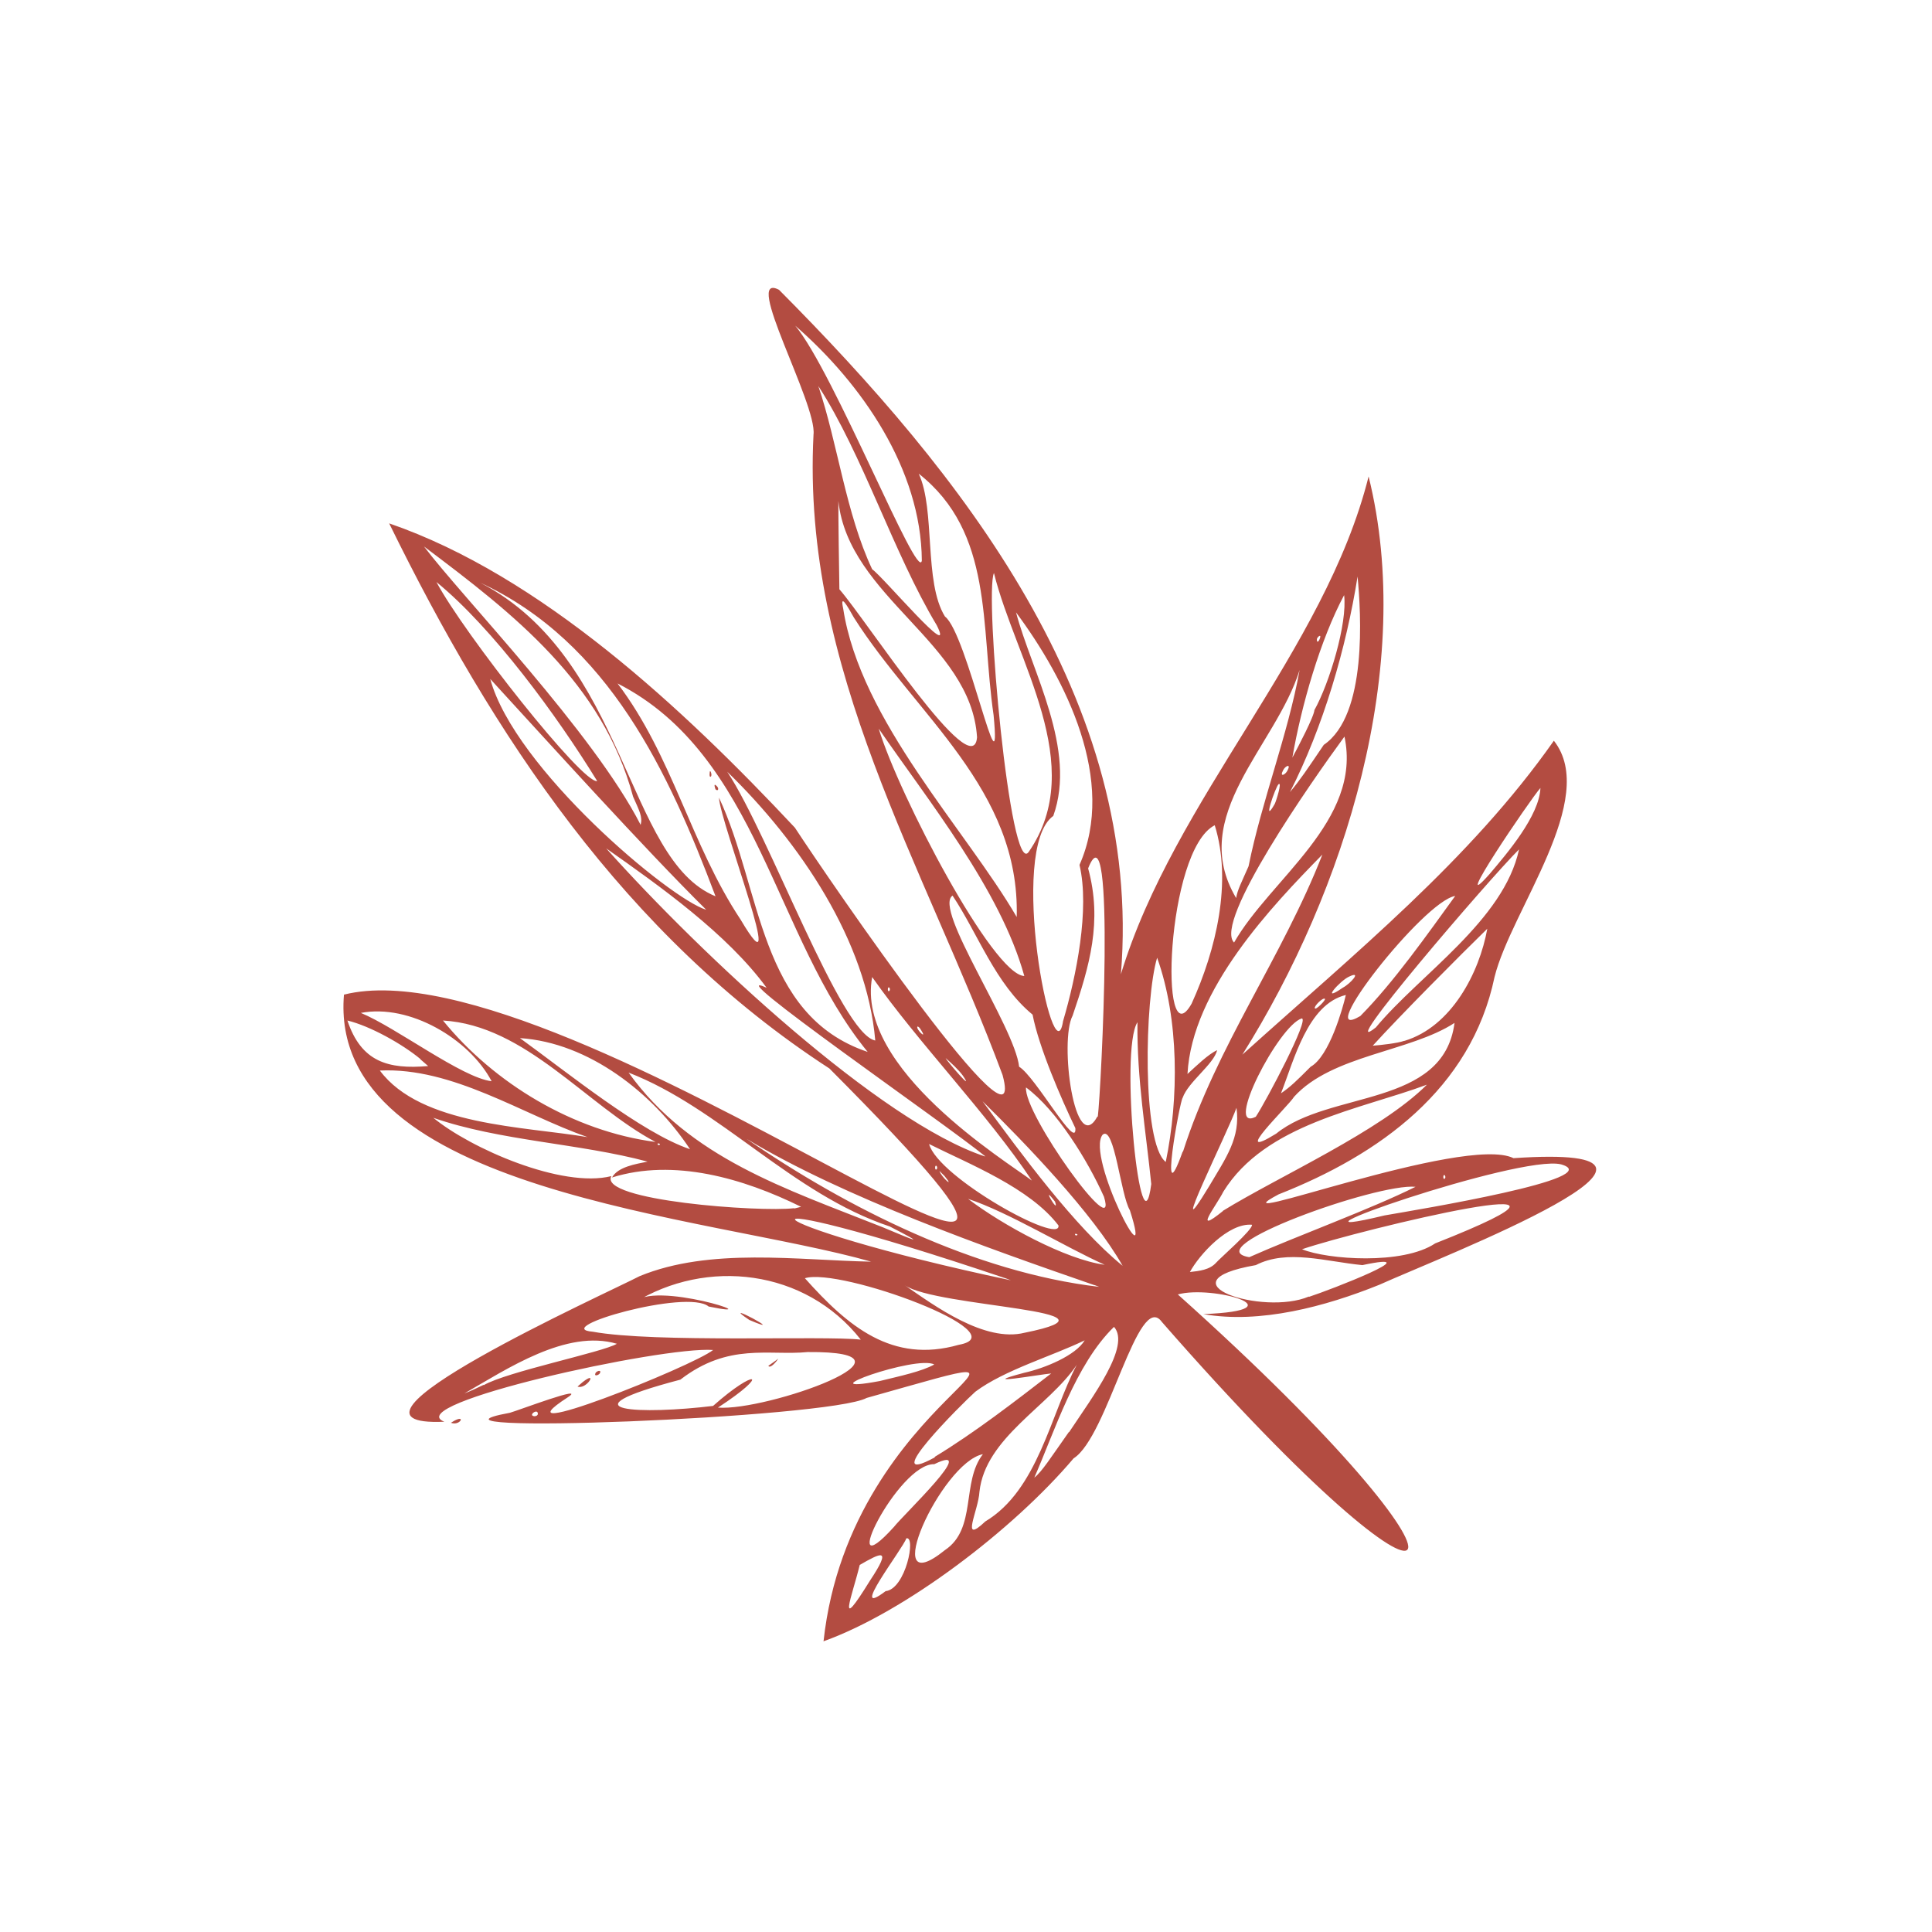 <?xml version="1.0" encoding="UTF-8"?><svg id="Calque_1" xmlns="http://www.w3.org/2000/svg" viewBox="0 0 56 56"><defs><style>.cls-1{fill:#b34c41;}</style></defs><g id="layer1"><path id="path1513-4" class="cls-1" d="M23.87,47.58c.78-7.25,8.27-9.03,1.25-7.06-1.07.59-13.87,1.08-10.34.43.25-.07,2.25-.83,1.68-.45-2.23,1.44,3.63-.9,4.21-1.37-1.5-.11-9.1,1.57-7.79,2.08-3.92.17,4.74-3.74,5.66-4.22,2.04-.84,4.59-.46,6.71-.42-4.7-1.34-15.76-1.99-15.28-7.74,6.53-1.64,25.8,13.92,14.07,2.14-5.93-3.85-9.76-9.68-12.76-15.8,4.39,1.51,8.53,5.37,11.76,8.82.98,1.5,6.78,9.97,6.02,7.17-2.27-6.1-5.83-11.76-5.48-18.56.11-.89-2.08-4.76-1-4.2,5.26,5.29,10.56,11.9,9.91,19.84,1.54-5.09,5.91-9.36,7.18-14.43,1.36,5.48-.67,12-3.66,16.76,3.27-2.95,6.6-5.64,9.03-9.1,1.32,1.68-1.24,4.91-1.72,6.85-.68,3.25-3.34,5.15-6.26,6.3-2.07,1.1,5.39-1.75,6.81-1.05,6.48-.44-2.03,2.83-3.89,3.67-1.56.63-3.46,1.14-5.1.85,2.83-.11.26-.85-.74-.57,9.64,8.63,8.28,10.8-.46.8-.69-.96-1.57,3.33-2.56,3.95-1.76,2.08-4.9,4.46-7.24,5.3ZM25.22,45.81c.65-.98.31-.8-.3-.45-.22.91-.7,2.07.3.45ZM25.67,46.12c.58-.06.89-1.61.6-1.53-.09.29-1.72,2.38-.6,1.53h0ZM27.39,44.93c.93-.62.47-1.97,1.1-2.78-1.21.24-3.08,4.38-1.1,2.78h0ZM25.91,44.26c.27-.35,2.51-2.47,1.17-1.82-1.05-.03-2.89,3.72-1.17,1.82h0ZM28.56,44.1c1.52-.91,1.89-3.09,2.65-4.54-.8,1.2-2.65,2.11-2.82,3.68-.03.55-.57,1.56.17.86ZM30.99,41.51c.69-1.04,1.79-2.5,1.3-3.05-1.12,1.09-1.72,3.03-2.31,4.37.22-.17.47-.57,1-1.32ZM27.09,42.23c1.17-.71,2.33-1.61,3.38-2.42-.34.03-2.25.37-.78-.02.59-.13,1.49-.5,1.75-.94-.92.45-2.33.86-3.17,1.49-.37.33-2.89,2.84-1.17,1.9h0ZM15.59,40.98c0-.17-.3.05-.1.07.06,0,.1-.03.1-.07ZM20.67,40.75c1.25-1.11,1.69-.96.14.05,1.41.11,6.33-1.64,2.6-1.61-1.13.11-2.29-.28-3.69.8-3.57.94-1.09,1.01.96.76ZM22.27,39.59s.23-.16.29-.21c-.05.08-.23.3-.29.21h0ZM14.02,40.15c.67-.39,3.47-.96,3.86-1.2-1.46-.43-3.18.73-4.42,1.44.18-.07.31-.13.56-.25h0ZM25.5,40.03c.57-.14,1.23-.28,1.58-.48-.52-.28-3.82.9-1.58.48ZM27.79,38.98c1.79-.32-3.43-2.25-4.46-1.93,1.25,1.4,2.53,2.48,4.46,1.93ZM24.95,38.83c-1.61-2.05-4.48-2.37-6.58-1.06.52-.69,4.11.5,2.17.1-.62-.52-4.62.63-3.36.73,1.8.33,6.7.11,7.77.23ZM21.72,38.26c-.97-.65,1.24.53,0,0h0ZM29.7,38.63c3.27-.66-2.57-.73-3.48-1.38.87.6,2.32,1.67,3.48,1.38h0ZM37.94,37.59c.62-.2,3.58-1.35,1.55-.92-1.05-.1-2.18-.47-3.09,0-2.81.49.21,1.48,1.54.91ZM31.72,37.25c-3.12-1.08-7.26-2.54-10.08-4.24,2.92,2.01,6.63,3.87,10.22,4.29,0,0-.13-.05-.13-.05ZM29.17,37.06c-8.76-2.96-7.6-1.58.13.05l-.13-.05h0ZM35.25,36.6c.09-.11,1.07-.96,1.04-1.1-.69-.06-1.53.87-1.8,1.37.27-.03.57-.06.76-.27h0ZM32.02,36.66c-1.14-.51-2.78-1.52-3.96-1.91,1,.76,2.83,1.76,3.96,1.91ZM32.54,36.69c-.87-1.53-2.82-3.55-4.06-4.77,1.12,1.52,2.66,3.63,4.06,4.77ZM36.21,36.44c1.37-.61,3.54-1.4,4.82-2.04-1.12-.11-6.38,1.78-4.82,2.04ZM41.6,36.04c5.98-2.36-2.18-.4-3.86.17.73.3,2.92.46,3.86-.17h0ZM25.79,35.55c-2.84-.95-4.91-3.43-7.57-4.46,1.78,2.48,4.54,3.36,7.36,4.48.95.4,1.32.55.21-.02h0ZM32.75,35.08c-.27-.45-.45-2.48-.79-2.19-.5.62,1.53,4.5.79,2.19h0ZM30.68,35.52c-.83-1.09-2.59-1.78-3.75-2.36.26.97,3.84,2.95,3.75,2.36h0ZM31.23,35.78s-.07-.04-.07,0c0,.04.07.04.07,0ZM40.13,35.23c.98-.17,6.51-1.08,5.12-1.48-1.19-.3-8.93,2.4-5.12,1.48ZM35.44,35.1c1.64-1.01,4.57-2.31,5.92-3.66-1.93.72-4.68,1.13-5.9,3.1-.21.42-.91,1.29-.01.56ZM35.05,34.38c.49-.83.91-1.4.79-2.27-.22.64-2.12,4.46-.79,2.27ZM32,34.69c-.48-1.07-1.37-2.51-2.26-3.17-.08.76,2.7,4.61,2.26,3.17h0ZM23.02,35.03l.2-.05c-1.68-.83-3.69-1.41-5.48-.85.17-.31.69-.39,1.03-.46-1.97-.53-4.29-.6-6.21-1.27,1.08.89,3.73,2.05,5.16,1.69-.38.71,4.31,1.05,5.3.93ZM33.37,34.32c-.15-1.49-.42-3.06-.4-4.69-.53.81.11,6.93.4,4.69ZM30.58,34.83c-.46-.6.15.44,0,0h0ZM29.91,34.22c-1.29-1.94-3.3-4-4.63-5.9-.49,2.66,3.89,5.34,4.63,5.9h0ZM27.38,34.09l-.15-.15c.06.19.46.53.15.15ZM41.88,34.07c-.06-.06-.06.15,0,.09.02-.02.02-.06,0-.09ZM34.29,33.38c.98-3.07,2.87-5.62,4.04-8.61-1.45,1.48-3.78,3.91-3.91,6.36.25-.23.61-.58.86-.69-.1.41-.84.92-1,1.38-.08.08-.71,3.55,0,1.56h0ZM27.15,33.8c-.06-.06-.06.15,0,.09.02-.02.02-.06,0-.09ZM33.79,33.68c.38-1.84.39-4.13-.25-5.92-.36,1.19-.45,5.38.25,5.92ZM28.55,33.51c-1.15-.94-7.85-5.57-6.33-4.88-1.14-1.56-3.1-2.95-4.65-4.04,2.78,3.11,7.95,7.93,10.98,8.93ZM20,33.31c-1.07-1.62-2.93-3.09-4.93-3.22,1.37.99,3.53,2.75,4.93,3.22ZM19.13,33.16s-.07-.04-.07,0c0,.04.07.04.07,0ZM19,33.1c-2-1.06-3.76-3.38-6.16-3.52,1.48,1.82,3.78,3.21,6.16,3.52ZM36.99,32.86c1.55-1.26,4.85-.75,5.17-3.21-1.29.84-3.55.93-4.65,2.14-.17.28-1.9,1.92-.52,1.07ZM17.03,32.96c-1.89-.66-3.91-2.03-6.02-1.93,1.19,1.6,4.21,1.62,6.02,1.93ZM31.17,32.7c-.41-.85-1.06-2.35-1.24-3.29-1.08-.89-1.58-2.34-2.32-3.45-.57.38,1.8,3.79,1.93,4.96.47.28,1.68,2.47,1.63,1.78h0ZM31.82,32.37c.1-.77.52-9.22-.28-7.2.42,1.54.04,2.83-.45,4.27-.39.73.06,4.13.72,2.92h0ZM36.4,32.37c.32-.49,1.57-2.86,1.33-2.85-.67.21-2.27,3.32-1.33,2.85ZM37.99,30.92c.54-.3.93-1.69,1.02-2.08-1.11.27-1.5,1.89-1.88,2.85.28-.19.46-.37.86-.77ZM14.25,31.34c-.65-1.23-2.38-2.25-3.79-1.98,1.02.42,2.93,1.88,3.79,1.98ZM27.91,31.18c-.12-.17-.34-.37-.5-.51.03.08.86,1.04.5.51ZM12.19,30.7c-.53-.44-1.46-.96-2.12-1.12.4,1.2,1.18,1.42,2.34,1.32,0,0-.23-.2-.23-.2ZM25.15,30.49c-2.72-3.32-3.15-8.59-7.25-10.68,1.6,2.11,2.11,4.65,3.57,6.85,1.45,2.45-.6-2.82-.63-3.54,1.24,2.64,1.15,6.31,4.31,7.37ZM20.74,22.88s-.08-.21.03-.1c.08.07.05.17-.03.1h0ZM20.57,22.42c0-.18.09.06.03.09-.02.02-.04-.02-.03-.09ZM25.37,30.16c-.25-2.89-2.18-5.74-4.29-7.79,1.23,1.86,3.29,7.6,4.29,7.79h0ZM30.81,29.61c.39-1.32.78-3.26.48-4.54,1.08-2.44-.39-5.37-1.84-7.32.46,1.73,1.77,3.97,1.08,5.9-1.33.95,0,7.64.28,5.97ZM40.71,30.17c1.36-.41,2.17-1.97,2.4-3.25-.78.76-2.54,2.53-3.32,3.39.26-.02.71-.07.91-.14h0ZM39.88,29.78c1.27-1.53,3.71-3.1,4.15-5.16-.85.84-5.44,6.19-4.15,5.16ZM26.7,29.86c-.04-.07-.09-.12-.11-.1-.04.08.3.4.11.1ZM39.43,29.45c.97-.98,1.96-2.39,2.75-3.48-.91.14-4.18,4.33-2.75,3.48h0ZM34.54,29.09c.71-1.56,1.18-3.53.67-5.17-1.42.72-1.62,6.86-.67,5.17h0ZM38.4,28.95c-.06-.04-.31.21-.29.27.01.09.35-.26.29-.27ZM38.92,28.63c.23-.12.57-.51.18-.32-.25.11-.86.79-.18.32ZM25.78,28.63c-.06-.06-.06.15,0,.09.02-.02.02-.06,0-.09ZM29.69,28.29c-.69-2.5-2.8-5.1-4.22-7.17.59,1.94,3.31,7.14,4.22,7.17ZM35.77,27.32c1.05-1.84,3.72-3.53,3.2-5.97-.96,1.31-3.8,5.37-3.2,5.97ZM20.47,26.37c-1.79-1.77-4.58-4.86-6.26-6.69.7,2.59,5.2,6.37,6.26,6.69h0ZM29.47,26.58c.1-3.7-2.92-5.84-4.72-8.68-.19-.34-.41-.72-.31-.26.5,3.25,3.55,6.4,5.03,8.94ZM20.74,25.98c-1.35-3.58-3.09-7.36-6.82-9.09,4.25,2.2,4.21,8.02,6.82,9.09h0ZM36.19,25.11c.38-1.89,1.14-3.81,1.48-5.69-.69,2.22-3.26,4.22-1.84,6.61.04-.24.15-.44.36-.92ZM43.18,25.33c.51-.6,1.44-1.69,1.47-2.49-.29.32-2.7,3.88-1.47,2.49ZM29.82,24.69c1.73-2.51-.38-5.54-1.01-8.08-.28.6.47,8.89,1.01,8.08h0ZM18.35,23.09c-.89-3.3-3.45-5.29-6.06-7.25,1.1,1.46,4.91,5.39,6.28,8.07.06-.24-.04-.41-.22-.82h0ZM36.95,23.3c.04-.08.22-.65.11-.57-.09.08-.49,1.24-.11.57ZM17.31,22.64c-1.16-1.89-3.02-4.43-4.66-5.77.8,1.5,4.24,5.86,4.66,5.77ZM38.37,21.59c1.27-.86,1.08-3.82.98-4.88-.33,2.08-1,4.37-1.96,6.25.3-.36.5-.66.98-1.37h0ZM37.32,22.33c.11-.21-.07-.13-.13,0-.11.21.07.13.13,0ZM28.32,21.37c-.17-2.74-3.72-4.06-4.02-6.85,0,.64.02,1.93.03,2.56.78.89,3.88,5.69,3.99,4.29h0ZM38.1,20.58c.43-.77.96-2.51.86-3.33-.69,1.29-1.24,3.2-1.5,4.71.16-.3.64-1.21.64-1.39ZM28.8,20.73c-.38-2.61,0-5.29-2.17-7,.49,1.05.14,3.14.76,4.14.64.48,1.66,5.49,1.41,2.86ZM38.26,18.5c.05-.15-.1-.02-.09.04,0,.11.06.05.09-.04ZM27.15,18.12c-1.25-2.08-2.14-4.94-3.43-6.93.56,1.66.8,3.7,1.56,5.31.32.22,2.45,2.76,1.87,1.62ZM26.72,16.25c-.02-2.65-1.74-5.13-3.67-6.81,1.11,1.32,3.56,7.48,3.67,6.81ZM13.17,41.18c.34-.18.16.16-.1.06l.1-.06ZM16.89,40.06c.46-.36.11.23-.15.13,0,0,.15-.13.15-.13ZM17.26,39.8c.03-.06.18-.11.13,0-.03.06-.18.11-.13,0Z"/></g></svg>